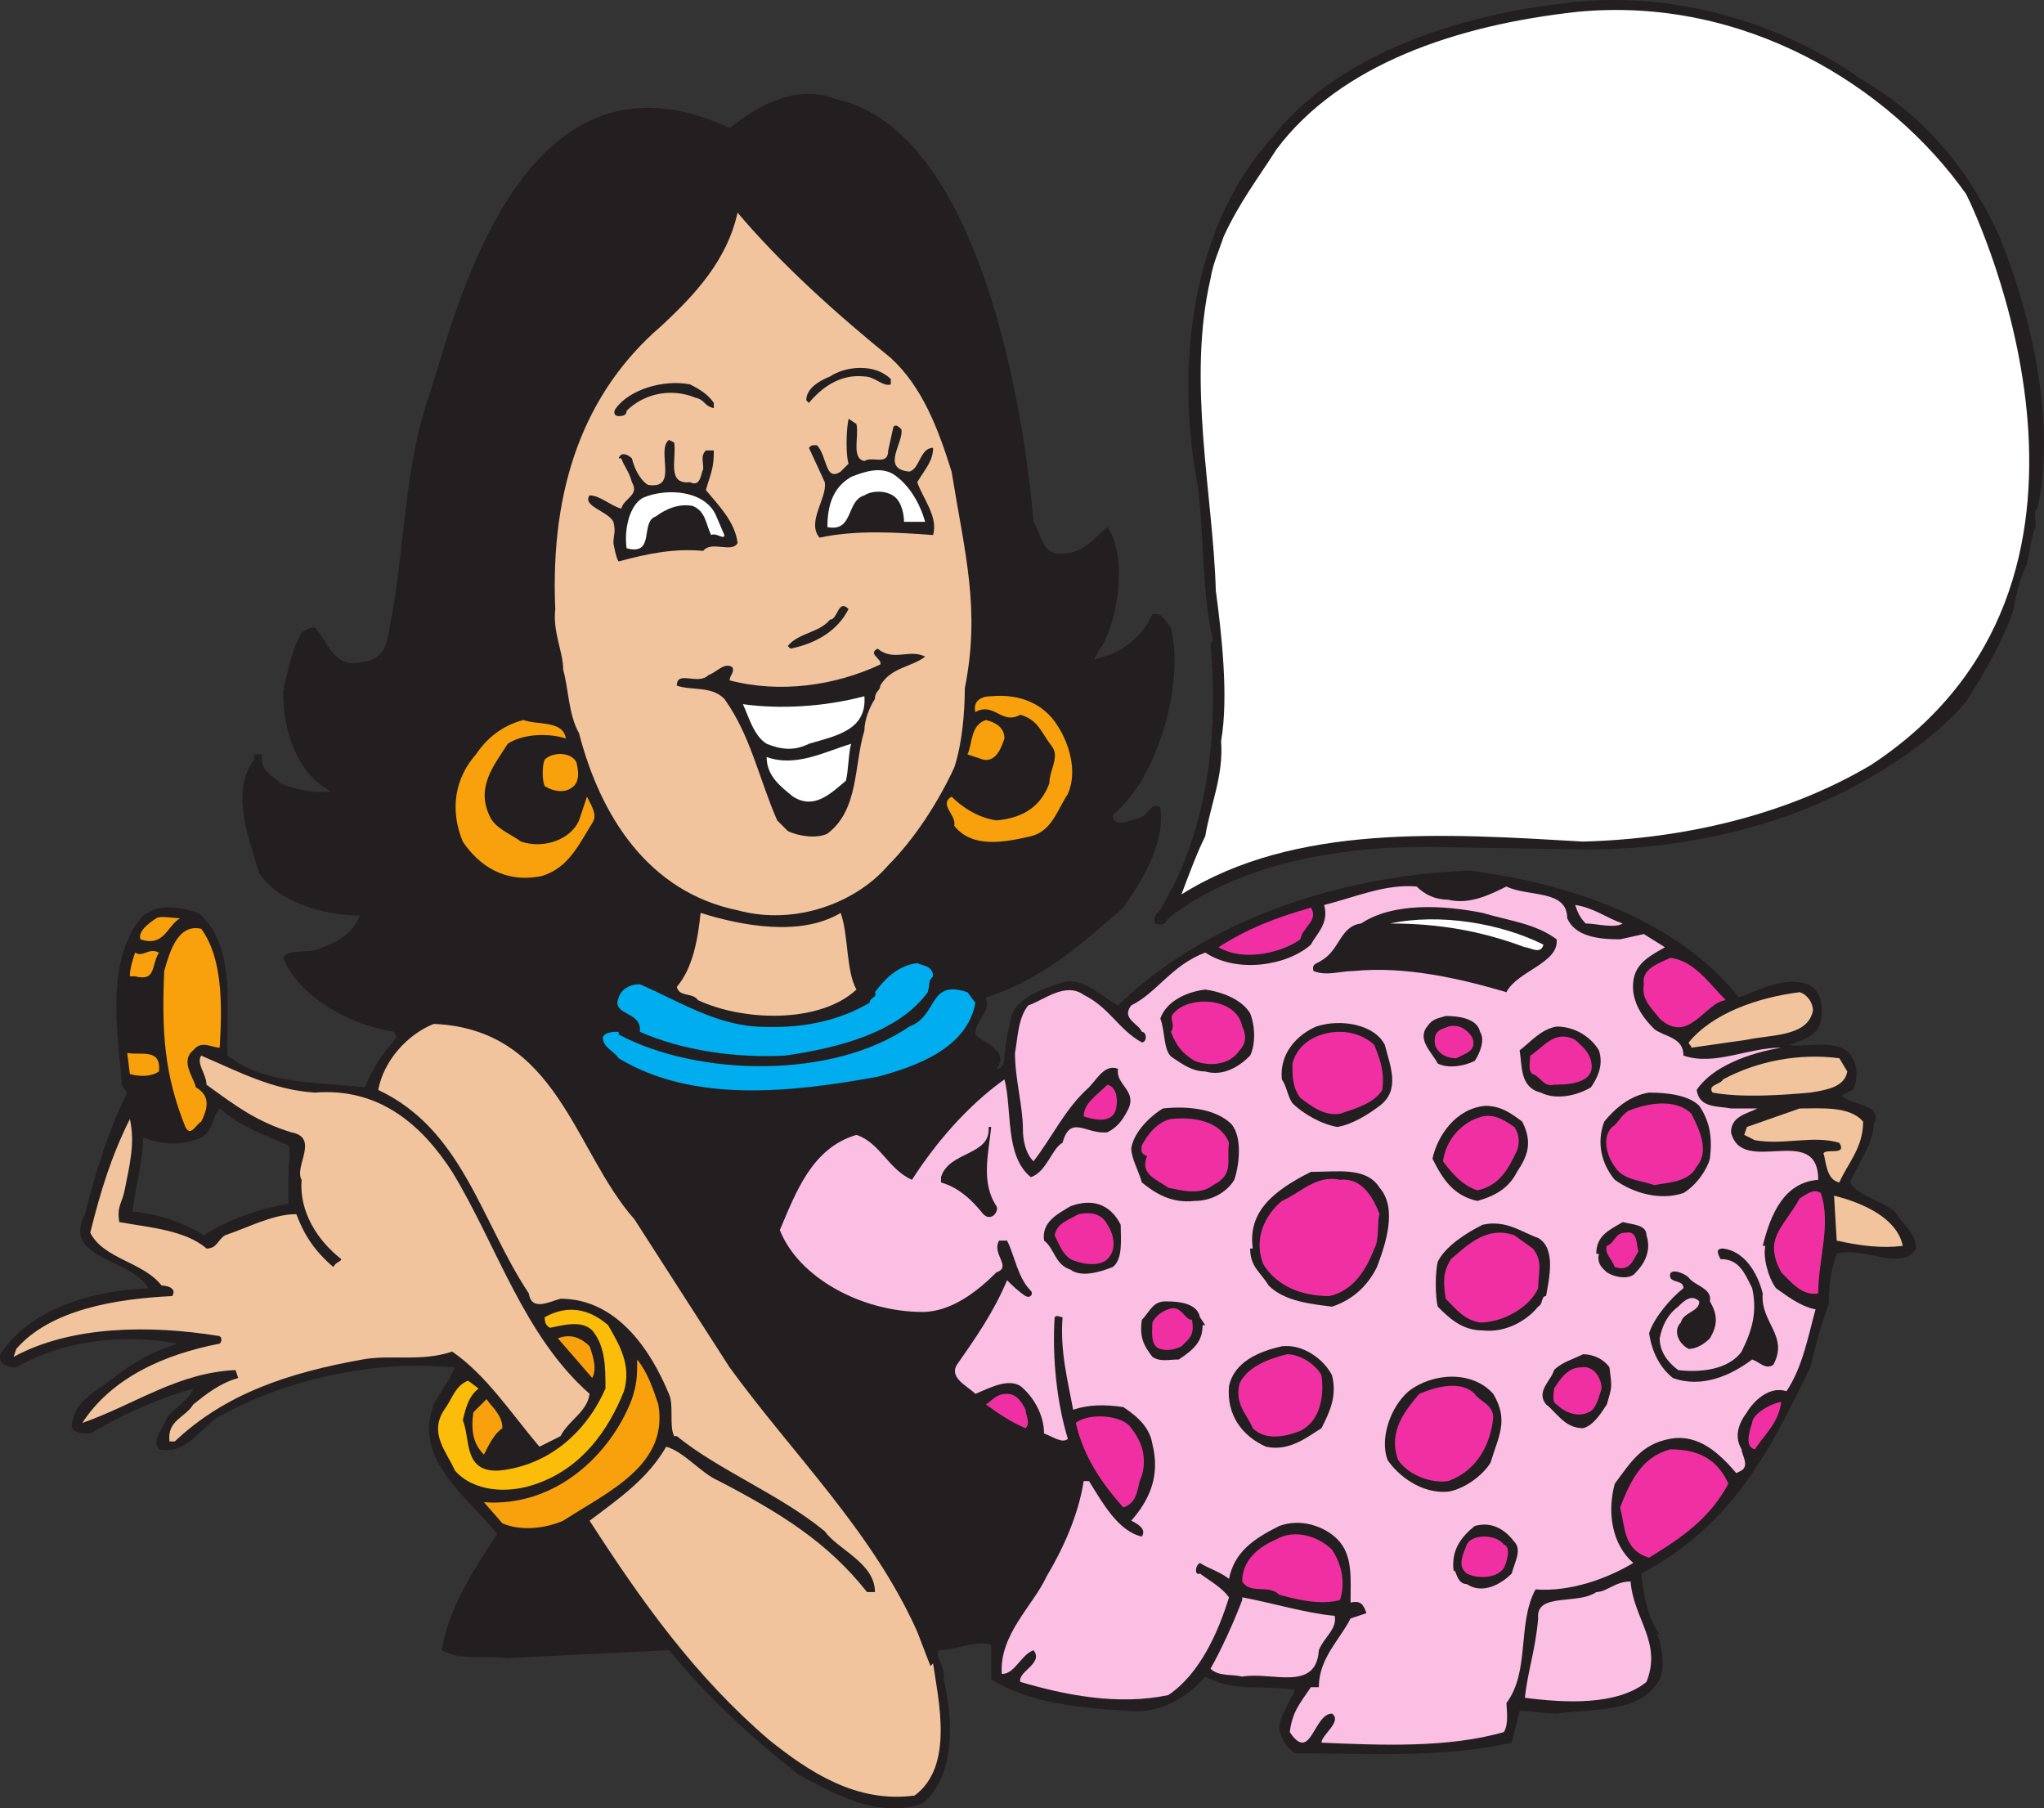 <svg xmlns="http://www.w3.org/2000/svg" width="580.209" height="513.227"><rect width="100%" height="100%" fill="#333333" stroke="none"/><path fill="#231f20" fill-rule="evenodd" d="M293.367 148.097c2.25 3 2.25 9.75 8.25 9 6 0 9-4.5 12.75-7.5 5.25 7.5 3.75 24-1.5 33.75-.75.75-1.5 2.25-2.25 3.75 7.5-1.5 13.5-6 16.5-12.75 3-.75 3.75 2.25 5.25 3.75 3.75 15-3 42-16.5 53.25 0 3.75 5.25 1.5 7.5.75 3-.75 3-4.5 6-3 1.5 11.25-6 21.75-10.5 28.5-11.25 9.75-22.5 20.25-39 25.5 1.5 4.5-3 6-3 10.5 3 3 9.75 4.5 6 9.75 1.5 0 2.25-1.5 2.25-3 0-2.25.75-6.75 1.5-9.75.75-7.5 9-9.75 15.75-12 6-.75 10.5 4.5 15 6.75 24-23.25 60.75-36.75 99.75-38.25 29.25 3.75 59.25 14.25 76.5 36 6-2.25 12.75-6 19.5-3.75 3.75 1.5 4.5 6 3.75 10.5-.75 3.75-4.5 5.25-9 6.75 6 .75 15-2.25 18 3.75 1.5 2.25 1.5 6.75 0 9l-3 1.5c2.25 3 12 2.25 9 8.25 0 5.25-4.5 11.25-6.75 16.5 2.25 3.75 9 5.25 12.75 8.25 2.25 3.75 6 6 6 10.5-3.75 6.75-15-.75-22.5 1.5-1.5 4.5-2.25 8.25-2.25 14.25-2.25 6-3.75 12-5.25 18-12 24.75-22.5 45-48 58.5.75 6 1.5 12 5.25 17.25h-.75c1.5 3 2.25 9.75.75 12.75-5.25 9.75-18.75 8.25-29.25 9.75-3 0-7.5-.75-10.5-.75l-2.25 9c-19.5 4.5-42.75 3-61.5 3-2.25-1.5-3.75-3.75-4.5-6.75 0-3.75 3-7.5 4.5-11.25-9.75-1.5-17.25.75-25.5-3.75-4.5 5.25-12 10.5-21 9.75-14.25-.75-29.25-2.25-39.75-9v-9.75c-4.5-1.5-9.75 1.5-15 1.5-.75 2.25 2.25 5.25 1.5 8.25 3 12.75 3 27.75-6 35.25-12.75 4.5-25.5-3-35.25-8.25-14.25-11.25-25.5-21.75-36.75-35.25l-45.75 2.25c-6.75-.75-13.5.75-18.75-2.25 2.25-12.75 9-22.5 15.75-33-8.25-10.5-24-21-18-36.75 1.5-3 4.5-6.75 6-10.5-24-2.25-48.75 3.75-67.5 14.25-5.25 3.75-9 10.5-16.5 9-2.25-3 1.5-6 2.25-9 2.25-3 6-4.5 7.5-8.25-10.5 3-20.25 7.5-29.25 12.75-2.25 0-5.25 0-5.25-2.25.75-7.5 7.5-9.75 12.75-14.25 6-4.5 10.5-6.75 17.25-9-15.75-3-33-.75-45.75 6.75-2.25 0-5.25-.75-4.5-3.75 8.25-12.75 25.5-18 42-18.75-4.5-8.25-24.75-8.25-18-21 3-12 6.75-24 12-34.5l-2.25-3 .75.75c-1.5-16.5-4.5-36 6-48 5.25-3.75 10.5-2.25 15.75-.75 11.25 9.75 7.5 28.5 8.25 40.5 10.5 8.25 25.5 7.5 39 9 2.25-6 5.25-9.75 9-14.25l-.75-1.5c-14.25-2.25-27.75-11.25-31.5-21 1.5-3 7.5-.75 11.25-3 4.5-1.5 9-4.5 10.5-9-9.75 0-23.25-3.75-28.5-12-3-9.75-8.25-23.25-1.5-32.25v-1.5h2.25c-.75 4.5 3 6 5.25 8.25 3.75 1.5 9.75 3 14.25 2.25-9.75-5.25-13.5-17.25-13.5-28.5 1.5-6 2.25-11.25 5.25-16.5.75-.75 2.25-1.5 3.75-1.5 3.75 3.75 5.25 12 13.5 9.75 3 0 6-2.25 6.75-5.25 5.25-21.75 4.5-48 12-69.75 6.75-19.5 24.75-105 85.5-76.5 7.5-6 18.75-12.75 30-8.25 42 9 54 92.25 56.25 120m-231 166.5c-2.25 2.25-1.5 6-5.25 8.25-5.25 2.25-10.5 2.25-16.5 0 0 6.75-2.25 14.25-3 21 7.5.75 14.25 3 20.25 6.75 6.75-4.5 15.75-7.5 24-9v-7.5c0-3.75.75-7.5 0-9-6.75-3-13.5-5.25-19.5-10.5"/><path fill="#231f20" fill-rule="evenodd" d="M567.867 67.847c9 22.5 15.75 52.5 10.5 76.5-1.5.75 0 4.5-.75 6v-.75c-.75 2.25-1.5 6.75-2.25 10.5-1.5 3-3 7.5-3.75 12.75-3 9-8.25 18-13.5 26.25-8.25 9.75-20.25 18-33 24.75-21.75 11.25-48 17.25-75 17.25l-45-.75c-27 0-54 5.25-73.5 20.25-.75 1.5-1.5 2.25-3.75 1.5-.75-3 1.5-3 2.25-5.25 12.75-21.75 15.75-48 13.5-74.25l.75-.75c-3.75-15-2.25-35.25-5.25-48.75-5.25-34.5.75-70.5 21.75-93.75 17.25-22.5 50.25-34.5 81.75-38.25 31.5-4.5 63 5.25 86.25 21.75 18 10.5 30.75 26.25 39 45"/><path fill="#fff" fill-rule="evenodd" d="M558.117 55.097c3.75 7.5 51.75 110.25-27 162-24 14.25-53.25 21-81.75 21.75-39-2.25-81.75-5.25-114 15 2.25-6 4.5-12 6.75-16.5 1.5-9 5.25-17.25 4.5-27 2.25-12.75 0-31.5-1.5-42.75-.75-27-8.25-59.25-1.5-88.5.75-4.5 2.25-7.5 3.75-12 4.5-9.75 9.75-16.5 15-24.75 18-24 51-35.25 85.5-39 47.25-4.5 88.5 21 110.25 51.75"/><path fill="#f1c49e" fill-rule="evenodd" d="M252.867 101.597c9 8.25 13.5 20.25 17.25 32.25 3.75 23.25 8.25 39 3.75 61.5 0 6.75-.75 15.75-3 22.5-4.5 9.75-11.25 20.25-18.75 27.75-9 10.5-26.25 17.25-42.75 12.75-25.5-5.25-39-27-45-50.25-3-5.25-3-12.75-4.5-18 0-5.25-3-10.5-2.25-17.25-1.5-34.5 8.25-61.5 30-80.25 9.75-9 18.75-18.75 21.75-32.25 12 14.25 27.75 28.5 43.5 41.25"/><path fill="#231f20" fill-rule="evenodd" d="M252.867 107.597v1.5c-2.25.75-4.5-2.25-7.5-2.25-6.75-.75-12 3-15.75 7.5l-.75-.75c0-3 3-5.25 6.75-6.75 4.5-3 12.75-3.75 17.25.75m-50.25 6.75v1.5c-3-.75-2.25-2.25-5.25-3-7.5-3-15-.75-19.5 3.75 0 1.5-1.5 1.5-2.25 1.5-1.5 0-1.5-1.5-.75-2.25 3.75-5.25 13.5-8.25 21-6.75 3 1.5 5.25 3 6.75 5.25m40.5 6c.75 3.75-1.5 9.75 2.25 10.5 2.25-1.5 6.75 1.5 6.75-3l1.5-6.75c.75-.75 1.5 0 2.25.75.75 3.75-6 11.25 2.25 12 3-.75 3-6.75 6.75-6.75 0 3.75-2.25 6-4.5 9.75 1.5 4.5 6 9.75 4.5 15-10.5-.75-21.75-1.5-32.25.75-3.75-4.5 2.25-11.25 1.5-15.75l-4.5-9.75c.75-.75.75-.75 2.25-.75 3 3 2.25 10.5 6.75 7.5l2.25-2.25h-.75.75c-.75-2.25-.75-9 0-12.75l2.25 1.5m-51.75 5.25c.75 4.5-2.25 12 4.5 11.25 3 1.5 3-2.25 3.75-3.75 0-2.25-.75-3.75.75-5.25h2.25c0 5.25-.75 6-2.25 11.25 3.75 4.5 8.25 9 9 15-1.5 3-7.5-.75-9.75 2.25-8.25-.75-15.75.75-24 3-.75-.75-1.5-5.25-1.5-5.25 0-2.25.75-3 0-6-1.5-3-9-4.5-6.75-7.5 3 0 6 3 9 3.75.75-3 5.25-3.75 3-7.5-.75-3-2.25-4.5-3-6.75h-.75c.75-2.25 3-.75 3.75 0 .75 3 2.25 6 4.5 7.5 9 1.5 2.25-9.75 6-12.75l1.5.75"/><path fill="#fff" fill-rule="evenodd" d="M262.617 148.097h-6c0-2.25-.75-5.25-2.25-6.75-2.25-2.25-6.75-2.25-9-.75-5.25 1.5-3 10.5-10.5 9 0-6 1.5-11.25 6.75-14.25 3.75-1.5 8.25-3 12-.75 4.5 3 7.5 8.25 9 13.5m-59.25-1.5 2.25 5.25c0 1.5-2.25-.75-3.75 0-1.5-3-1.5-6.75-5.25-8.25-3.75-.75-7.5.75-10.5 3-4.5 1.5 0 11.25-8.25 9-.75-5.25.75-12 4.5-14.25 6.75-3 18-2.25 21 5.25"/><path fill="#231f20" fill-rule="evenodd" d="M240.867 172.847c-3 6-9 9.75-16.5 11.25l-.75-.75c3-3.75 9-3.75 12-7.5 2.25 0 2.25-6 5.25-3m21.75 13.5c-3.75 3-9.75 3-12.75 8.25 0 1.5-1.5 1.5-1.5 3.75-1.5 2.25-3 6-3 9-3 9.75-1.5 22.5-10.5 29.25-3 1.5-8.25.75-11.25-.75l-3-3c-5.25-12-7.5-24-15-34.5-3.75-3.75-9-2.25-13.5-3.75 0-4.5 6 0 9-3 2.25-.75 4.5-3.75 6.75-2.25.75 1.5-.75 2.25-.75 3.75 14.25 3.75 30 1.5 42.75-4.5.75-1.5-3.75-3-.75-4.5 4.5 3.75 9 0 13.5 2.25"/><path fill="#fff" fill-rule="evenodd" d="M245.367 197.597c.75 9.75-8.25 11.25-15.75 13.5-4.5 2.25-8.25 1.5-12 0-3.75-2.25-5.25-8.25-6.75-11.25 10.5 1.5 23.25.75 34.5-2.25"/><path fill="#f9a10d" fill-rule="evenodd" d="M300.117 205.847c3 4.5 6 12.75 3 19.5-3 4.5-4.5 10.5-10.5 12-6.75 1.5-16.5 3.75-21.75-3 .75-3-4.5-6-.75-8.25 3 3 7.5 6 12.75 6.75 8.25-.75 12.75-4.5 15-10.5 0-3.75 3-7.5.75-10.5-3-3.75-3.75-7.5-9-9-5.25 3-7.5-3.75-12.75-.75-.75-3 1.5-4.5 4.5-4.5 8.25-.75 15 2.25 18.75 8.25m-139.5 3.75c-4.5-1.5-12-1.5-16.5 1.5-3.75 6-9 12-5.25 20.25 1.5 3.75 6 5.25 9 7.5 6.75 2.25 14.25-.75 16.5-6l2.25-6.75c1.5 3 3 5.25 1.5 7.5-3.75 6-6.75 12.75-14.25 15-10.5 2.25-18-3-22.5-9.75-3.75-9-2.25-18 3.75-24.75 3-4.5 7.5-8.25 13.5-9.75 3.75 1.5 11.25 0 12 5.25"/><path fill="#f9a10d" fill-rule="evenodd" d="M285.117 209.597c-.75 2.25-2.25 6.75-6 6l-4.5-1.5c1.5-3 .75-8.25 5.25-9.75 3 .75 5.25 2.25 5.25 5.25"/><path fill="#fff" fill-rule="evenodd" d="M241.617 211.097c-.75 2.25-.75 7.5-1.5 10.5-4.5 3.75-9 8.25-15 4.5-3.75-3-7.5-6-7.5-11.25 8.25 3 16.5-1.5 24-3.75"/><path fill="#f9a10d" fill-rule="evenodd" d="M163.617 216.347c.75 3 .75 5.25-.75 6.75-2.25 2.25-6 1.5-8.25 0-.75-1.5-.75-6 0-7.5 2.25-2.25 7.5-2.25 9 .75"/><path fill="#fbbfe3" fill-rule="evenodd" d="M411.117 255.347c6 1.5 12-1.5 16.5-3.75 6 3 17.25.75 17.25 9 2.25 5.25 9 6 15 6l6.75-1.5 6 3.75c-5.25 3-9.75 5.25-9 12.75.75 4.5 3 7.5 6 10.5 3 2.25 8.25 2.25 8.25 7.5 9 3 18-2.25 27.75-2.25-9 1.5-19.5 5.25-24 12 .75 5.25 6 4.5 9.75 5.25h7.5c-3 1.5-7.5 2.25-7.5 6.75 3 12.75 24.75-3 24.75 13.5-9.75.75-13.5 9.75-15.75 18.75h.75c-.75 3 .75 9 3 12 2.25 1.5 6.75 5.25 11.25 6-2.25 8.25-3.75 16.5-8.25 23.25-4.5-1.5-9 2.25-11.25 6-2.25 3-3.75 6.75-1.5 10.5 0 1.5 2.25 4.5 0 6l-1.5.75c-4.5-5.25-10.5-11.25-18.75-9.75s-11.25 6.75-15.75 12.75c-2.25 8.25-.75 17.25 5.25 22.5-7.5 4.5-18 8.25-27.75 7.5-5.25 9.75-1.5 23.25-8.25 32.25 0 1.5.75 6-.75 8.25-15.75 4.5-34.5 3.75-51.75 3 0-2.25 6-6 3-8.25-5.25 0-6 14.25-12 5.25.75-6 3-8.25 6-12.75h2.25c0-8.25 6-13.5 9-19.5l4.5-1.5c-.75-2.25-1.5-3.75-4.5-3 0-6.75.75-13.5-3.75-18-3.75-3.75-10.5-6-16.5-3.75-7.5 3.75-12.75 7.5-14.25 15-3-2.25-6-3-8.25-4.5-1.5.75-1.5 3.75 0 3 3 2.25 6 3.75 8.25 6.75-3 9.75-8.25 21.75-17.25 27.75-14.25 3-29.25 0-42-3.75-.75-3 6.75-5.25 3.75-9-3.75 1.5-5.25 6.75-9 6.75-.75-11.25 9-19.5 12.75-27.75 4.5-7.5 9-17.25 10.5-27h1.5c3.75 6 8.25 14.25 15 15.75 1.5-2.25-1.5-3.75-3-4.5 5.25-6 8.25-12.75 6-21.75-.75-4.5-3.75-7.5-8.25-10.5-5.25-.75-9.75-.75-14.25.75-1.5-8.25-3.75-16.5-3-26.25-.75 0-1.5-.75-2.25 0-.75 12 .75 24.75 3.75 34.5-1.5 1.5-4.5-.75-6.75-1.5 0-5.25-3-10.5-6.75-13.5-3.75-2.25-9 .75-12.75 2.25-2.25-2.25-7.5-4.5-5.25-8.25 5.25-7.5 10.5-15 14.25-24 1.5 1.5 3 3 5.25 4.5 1.5.75 2.25-.75 1.5-1.5-3.75-3.75-4.5-9.75-6.75-14.25h-2.25c-2.25 3.75 3.75 7.5-.75 9-5.25 5.25-12.75 11.25-21 11.25-17.25 0-35.25-9.75-40.5-23.25 4.5-10.5 9-23.25 21.75-27 6.75 2.25 9 9.75 15.75 12.75 6.75-10.5 15.75-21 26.25-28.5 2.25 8.25 0 21.75 7.5 27.75 4.5-1.5 6-8.25 9-9.75 2.25-8.25 6.75-2.25 12.75-3 3-1.5 4.5-3.75 6-6.75 2.25-5.25-3.75-6.75-3-11.25-3.75-1.5-6 3-8.25 5.25-6.75 6-10.5 14.25-15.75 21-2.25-2.25-3-6-3-9 0-6.75-2.25-14.25-2.25-21.75.75-3.75.75-9.75 3.75-13.5 4.5-1.5 10.5-6.75 15.75-3 7.5 3.75 9.75 9.75 16.5 13.5 1.5 0 1.5-3 0-3-.75-2.25-6-3.75-3-7.5 7.5-3.75 11.25-11.25 21-15 9 6 23.25 3.75 30-2.25 1.5-3 5.25-6 3.75-11.25 9-2.25 17.25-6 26.25-5.25 2.25 2.25 5.25 3.75 9 3.75"/><path fill="#fbbfe3" fill-rule="evenodd" d="M460.617 262.097c-2.25 1.5-7.5 0-10.5 0-1.5-1.5-2.25-3-3-5.25 5.25.75 9 3.75 13.5 5.25"/><path fill="#f030a2" fill-rule="evenodd" d="M369.117 266.597c-5.25 3.75-15 6-21.75 3l-1.5-.75c8.25-5.25 15.75-8.25 26.25-11.25 2.25 3.75-2.25 5.25-3 9"/><path fill="#231f20" fill-rule="evenodd" d="M441.867 266.597c.75 6.75-11.25 9-14.25 15-12.75-3.75-28.5-7.5-43.5-6-3.75 0-7.5 1.5-11.25 0-.75-2.25 1.5-2.25 2.25-3 5.25-3 5.25-9.75 11.25-10.5 9-6 23.25-5.25 34.5-3 7.5 2.25 15 3 21 7.5"/><path fill="#f1c49e" fill-rule="evenodd" d="M238.617 259.097c2.25 6 1.5 16.5 4.5 21.75-10.5 9.75-32.25 9-45 3-1.5-2.25-5.25-.75-6-3.75 4.5-5.25 6-13.5 6.75-21 12 3.75 28.5 6.75 39.75 0"/><path fill="#f9a10d" fill-rule="evenodd" d="M51.117 260.597c-3.75 2.25-4.5 8.25-11.25 6-.75-2.25 2.25-4.5 4.5-6 1.5-.75 4.5 0 6.75 0"/><path fill="#fff" fill-rule="evenodd" d="M438.117 268.097c-.75 3-3.75.75-5.25.75-12-4.5-24-6.75-38.25-6.75 14.25-3 31.5 0 43.5 6"/><path fill="#f9a10d" fill-rule="evenodd" d="M57.117 263.597c6 8.25 6 21 5.25 33.75-2.25 0-5.25-2.25-7.5.75-3.75 3 0 7.5.75 10.5 3.75 2.25 3.75 5.25 1.5 9.75-1.5.75-3 4.5-4.5 1.5-6-15-6.75-27-6-44.25 1.5-5.25 3.75-13.5 10.5-12m-12 6.75c-2.25 3.75-.75 8.25-6.75 6.75h-1.5c0-2.25.75-4.5 1.5-6.75 2.25 1.5 3.75-1.5 6.75 0"/><path fill="#f030a2" fill-rule="evenodd" d="M489.867 283.847c-6 .75-10.5 12.75-18.75 5.25-2.25-3-5.25-5.25-4.5-9.75-.75-4.5 4.5-6 7.5-7.5 6.75.75 11.25 7.5 15.75 12"/><path fill="#00adef" fill-rule="evenodd" d="M264.867 277.097c-1.5 1.5-.75 1.5-1.5 4.5-8.25 11.25-24.75 15.75-40.5 18-14.25.75-29.25-1.5-41.25-6.75.75-6-8.25-4.5-6-9.75.75-2.25 3-3.75 6-3.75 10.5 4.5 21 11.25 33 12 12.75.75 23.25-1.5 32.25-6.75 0-1.5 2.25-1.5 1.5-3 2.25-3 6-7.5 12-8.25 1.5.75 4.5.75 4.5 3.75"/><path fill="#00adef" fill-rule="evenodd" d="M276.867 284.597c-2.25 12.75-16.5 18-27.75 21-24.75 4.5-52.5 7.5-73.5-5.25-1.5-2.25-4.5-3-4.5-6 .75-1.5 3-1.5 4.5-1.5v.75c22.5 12 60.75 12.75 82.5-2.25 8.25-3 5.25-13.5 16.5-9.75l2.25 3"/><path fill="#231f20" fill-rule="evenodd" d="M354.867 287.597c1.5 3.75 1.5 9 0 12-3 3-7.5 6-12.75 4.5-3.75 0-6.75-2.25-9-3.75-3-1.5-2.25-7.5-3.75-11.25 1.5-4.5 6.75-7.5 12.75-8.25 5.25.75 10.5 3 12.75 6.75"/><path fill="#f1c49e" fill-rule="evenodd" d="M514.617 286.847c-1.5 7.5-12 6.75-18.75 8.25l-15.75 2.25c0-.75-.75-.75-.75-1.5 6.75-8.25 19.5-12.75 31.5-14.25 2.25.75 3.75 3 3.75 5.25"/><path fill="#f030a2" fill-rule="evenodd" d="M352.617 291.347c1.5 3 .75 5.25-.75 6.75-3 4.5-9 4.5-12.75 3-3.75-2.25-5.25-4.5-6.75-8.25 1.5-2.25-.75-3.75.75-5.25 4.5-5.25 18-4.5 19.5 3.75"/><path fill="#231f20" fill-rule="evenodd" d="M420.117 292.847c1.5 2.25 0 6-1.5 8.25-3 1.5-7.5 2.25-10.5.75-1.5-3-6-6.75-3-10.5 1.5-2.25 3-2.25 5.25-3 3.75 0 9 .75 9.75 4.5m-27 3.75c1.5 6 4.5 12.75-1.5 17.25-3 2.25-7.5 5.25-12 6-4.5-.75-9.75-3.75-12.75-6.75-1.5-2.25-1.5-4.5-3-6.75-.75-7.5 4.5-12.75 9.75-15 6.75-2.25 16.5-.75 19.5 5.25"/><path fill="#f1c49e" fill-rule="evenodd" d="m180.117 346.097 27 42c18 24.75 40.5 46.5 53.25 75l3.75 9.75.75-.75c1.5 10.5 6 29.25-5.25 37.5-16.5 2.25-30-6.75-41.25-15.75-21-18-36-39-51-62.25 9-6.75 16.5-12 21.75-21 5.25 1.5 9.75 7.5 15 9.75 17.25 9 30.75 17.25 42 31.5h2.25c0-8.25-10.5-12-14.25-17.25-12.75-10.5-30-17.25-42-27h-.75c-1.5-3 0-9-1.5-12-5.25-12.75-15-27-30.75-27-3 .75-8.25 3.75-9-1.5-13.5-20.25-18.75-46.5-42.75-57.75 1.5-8.25 8.25-15.75 15.75-18.75 35.25 1.5 39.75 36 57 55.5"/><path fill="#f030a2" fill-rule="evenodd" d="M417.867 294.347c1.5 3.75-1.5 4.5-4.5 6-3 0-5.25-1.5-6-3.75-.75-4.5 2.25-4.5 3.75-5.25 3-.75 5.25.75 6.75 3"/><path fill="#231f20" fill-rule="evenodd" d="M453.867 298.097c1.5 4.5-.75 8.25-2.25 10.5-3.75 2.25-9.75 3.75-14.25 1.5-6-1.5-5.25-7.5-6-12 3-2.25 6-6 10.5-6.75 5.25 0 9.75 3 12 6.75"/><path fill="#f030a2" fill-rule="evenodd" d="M390.117 296.597c1.5 3.75 3 7.5 2.25 12.75-2.25 3.75-7.5 5.25-12 6.75-4.5.75-8.25-2.25-11.25-4.5-2.25-3-2.25-6-2.25-9.75 1.5-6 7.5-9 13.5-9 3.75 0 7.5 1.5 9.75 3.75m61.5 4.5c1.5 6-5.25 6.75-10.5 6.75-3 .75-3.75-2.25-6-3-1.5-.75-.75-3.75-.75-5.25 3.75-2.25 6.75-7.5 12.75-4.5 1.5 1.5 3.75 3 4.5 6"/><path fill="#f9a10d" fill-rule="evenodd" d="M45.117 304.097c-2.25 1.5-5.25 1.5-8.25.75l-.75-6c3.75.75 9.75-1.5 9 5.25"/><path fill="#f1c49e" fill-rule="evenodd" d="M524.367 304.097c-.75 4.5-6 5.25-10.5 6-8.25.75-19.5 1.5-27.75 0-1.5-2.25 2.25-2.25 3-3.75 9.75-5.25 21.75-7.5 33-6l2.25 3.75m-435 6c18.75-1.5 30.75 9.75 39 22.5 12.75 21 20.25 46.5 39 63-.75 5.25-6 7.5-8.25 12l-6 3c-8.25-9.75-15-20.25-24.75-27-9 3-17.25.75-25.5 2.25-21 3.75-39 9.75-53.25 23.25h-1.5c-.75-6 4.5-6.75 6.75-10.5 3.75-3 7.5-6 12.75-7.5l-.75-2.25c-16.5.75-28.5 9.75-43.5 15 8.25-12.75 23.25-19.5 39-22.5.75-.75.75-2.25-.75-2.25-18.75-3-41.25-3-57.75 6l.75-2.25c9.75-11.25 28.5-14.25 44.25-15 1.5-2.25-1.5-3-3-3-5.25-6.75-16.5-7.5-20.25-15 3-12 6-21.75 11.25-32.25 1.5 6.75 0 12.75-1.5 20.25-.75 3.75-2.25 4.5-1.5 9 8.25 1.5 18.75 2.25 24.75 7.5 3 0 3-2.25 5.25-3.75 6.75-2.25 13.5-6 20.25-6 2.25 6 5.25 10.5 10.5 15 .75-1.5 2.25-1.5 2.25-2.25-6.75-5.25-12-13.5-11.25-22.5-2.25-3.75 5.25-12-3-13.5-9.75-3-15.75-7.5-24-13.5 0-3-3-6-1.5-8.25 10.5 4.5 20.25 9.75 32.25 10.5"/><path fill="#f030a2" fill-rule="evenodd" d="M316.617 315.347c-1.5 3.75-6.75 2.25-9 1.5 0-3.75 3.75-6 6.75-9 3 .75 3 5.25 2.25 7.5"/><path fill="#231f20" fill-rule="evenodd" d="M482.367 313.847c3 4.5 3.75 9 3 15-.75 3-3.75 7.5-7.5 9.75-6.75 2.25-14.25 0-19.5-3.75-3.75-4.5-5.25-10.5-3-16.5 3-3.75 7.5-7.5 12.75-8.25 5.25 0 11.25.75 14.25 3.75"/><path fill="#f030a2" fill-rule="evenodd" d="M480.117 316.097c2.25 4.5 5.25 10.5 1.5 15-2.25 4.5-8.25 4.5-12 5.25-4.5-1.5-9-1.5-11.25-5.25-2.25-3-3.75-8.25-.75-11.25 1.5-.75 2.25-3 4.5-4.5 5.25-2.25 13.5-3.75 18 .75"/><path fill="#231f20" fill-rule="evenodd" d="M432.117 318.347c3 6 1.5 9.75-1.5 14.25-2.25 4.5-6 6.75-11.25 8.25-6.75-1.5-9.75-6-12.75-12 1.5-6.75 6.75-14.25 15-15 4.5 0 7.5 2.25 10.5 4.5m-82.5.75c3 3.75 2.25 11.25.75 15.75-2.25 3.75-6.75 6-11.25 6-6.75.75-11.25-2.25-15-5.25-.75-3-3-6.75-3-9.75.75-4.5 5.25-9 9-11.25 6.75-.75 15 0 19.5 4.5"/><path fill="#f1c49e" fill-rule="evenodd" d="M528.867 318.347c0 7.5-4.5 12-6.75 17.25-3.75-.75-3.75-6-4.5-8.25.75-1.5 6.75.75 4.5-3-7.5-2.25-15.75.75-24-.75l-3-1.5.75-2.25 15-5.25c6 0 14.25-.75 18 3.75"/><path fill="#f030a2" fill-rule="evenodd" d="M429.867 319.847c1.5 2.25 1.5 4.5.75 6.75-2.25 4.5-4.5 9.75-11.25 11.25-4.5-1.5-7.5-5.25-9.75-8.25.75-6 5.25-11.25 11.25-12.75 3.75-.75 6.75 1.5 9 3m-81 4.5c-.75 5.25 1.5 9-4.5 12-3.75 3-9 1.5-12.75.75-3-2.25-8.25-3.75-6-9-2.25-.75-1.5-2.25-1.5-3 1.5-3 4.5-6.75 8.25-7.5 6.75-.75 14.25.75 16.5 6.75"/><path fill="#231f20" fill-rule="evenodd" d="M281.367 319.847c-.75 7.5-3 15.75 1.5 22.5.75 1.5-1.5 4.5-3.75 2.25-3-3.75-6.75-7.5-12-9v-1.5c2.25-7.5 14.25-6 13.5-14.25h.75m110.25 17.25c5.25 6 1.5 16.5-.75 22.5-2.25 4.5-6 9-12.75 11.25-6-.75-13.5-1.5-18-6-2.25-3.75-5.25-5.25-5.25-10.5h.75c-1.5-10.5 6-16.5 16.5-21.75 7.5 0 15.75-1.5 19.5 4.5"/><path fill="#f030a2" fill-rule="evenodd" d="M391.617 344.597c-.75 1.5 0 7.5-1.5 9.75-2.25 6-6 12-12.75 13.5-8.25 0-15-3-18.75-9-3-7.5.75-14.25 5.25-18 5.25-2.25 9.75-7.5 16.5-6 6.75-.75 9.75 6 11.25 9.75m125.25-6c3 9-.75 18.75-.75 28.5-4.5.75-7.5-3-10.5-6-5.25-9.75.75-12.75 5.25-21 1.5-.75 3.75-3 6-1.5"/><path fill="#f1c49e" fill-rule="evenodd" d="M540.117 353.597c-6 .75-12 0-18.75-1.5l-.75-12.75c9 2.25 18 6.75 19.5 14.25"/><path fill="#231f20" fill-rule="evenodd" d="M318.117 347.597c0 3.75.75 9.75-2.25 12-3.75 1.5-9 3-12 .75-4.5-1.5-4.5-6-7.5-8.25-.75-5.25 3.75-7.5 7.5-9.75 6-2.25 11.25-.75 14.25 5.25"/><path fill="#f030a2" fill-rule="evenodd" d="M314.367 347.597c1.5 2.25 3 6.75 0 9.75-2.25 2.25-7.5 1.5-10.5 0-2.25-1.5-3-3.75-4.5-6.75.75-3.75 4.5-4.5 6.75-6 3.75-.75 6.75 0 8.25 3"/><path fill="#231f20" fill-rule="evenodd" d="M467.367 350.597c1.5 4.5-.75 8.25-3 10.5-1.5 2.25-6 1.5-8.25 0-.75-.75-3-2.25-2.25-5.25h-.75c0-5.25 3.75-6.75 7.5-9 3 .75 6.75.75 6.75 3.75m-30.75.75c5.25 3 3 12 2.25 16.5-1.5 0-.75 2.25-2.25 3-3 3.75-9 7.5-15.75 6.75-6 0-9.75-3.75-12.75-6.75-.75-3-.75-9.75 0-12.75 2.25-4.5 8.25-8.25 12.75-10.5 6.75-1.5 11.25 2.25 15.75 3.75"/><path fill="#f030a2" fill-rule="evenodd" d="M465.117 355.097c-1.5 2.25-2.25 6-6.75 4.5-.75-2.25-3-3.75-2.25-6 2.25-.75 2.25-3.75 5.25-3.75 3.75-.75 3 3.75 3.75 5.25m-30-.75c3 3.75 1.5 6.75 1.5 11.25-2.25 5.25-9.75 9.75-16.5 9.75-4.5-.75-6.75-3.75-9.75-6.75-.75-5.25-.75-7.5 1.5-11.25 3.75-3 9.75-9.75 18-6.75l5.25 3.75"/><path fill="#231f20" fill-rule="evenodd" d="M500.367 367.097c-.75 8.25 7.5 12 3 20.25-2.25 1.5-3.75-.75-6-1.5-6 4.5-14.25 8.25-22.5 5.25-3.75-3-6-7.5-6.75-12.75 1.5-4.5 6-9.75 9.75-12.75 0-2.25-3-1.5-3.75-3-.75-3 3.75-1.5 5.25 0 1.5 2.25 6.75 3 6 6.75 2.25 3.75 2.25 6.75 0 10.5-1.5 1.5-3.75 3-6 3-3-1.5-4.5-5.25-2.25-7.5.75-3 5.25-3 5.25-6-2.25-2.25-4.5 0-6 1.5-3 2.25-4.5 5.25-5.25 9 0 3.75 2.25 6.75 5.25 9 6 .75 14.25 0 18-5.25 3-6 4.5-11.25 3-18-2.25-4.5-3.75-8.25-9-8.25-.75-1.5-1.5-3 .75-3 6 .75 9.75 6.75 11.25 12.75m-159.75 6.75 1.5 2.25h-.75c0 4.5-2.25 6.75-6.75 9.75-3 0-5.25.75-7.5-.75-2.25-3-3.75-5.25-3-10.5 2.25-2.25 3-5.25 6.75-5.25 4.5 0 9 .75 9.75 4.5"/><path fill="#fbbd09" fill-rule="evenodd" d="M172.617 376.097c3 5.25 6.75 11.25 4.5 18.75-4.5 11.25-12 21.75-24.75 26.25-8.25 3-18 2.25-23.25-3.75-2.25-5.25-7.5-10.5-3-17.25 2.25-3 3-6.75 6.75-8.25l3 2.25c-3 2.25-3.75 6-4.5 9 2.25 5.25 0 15 10.5 14.25 14.25-1.5 24.75-11.25 30-23.25 0-6 0-12-3.75-16.5-3-3-8.25-1.5-12-.75-1.5-.75-1.5-2.25-1.5-3 6.75-3.75 12.75-2.25 18 2.25"/><path fill="#f030a2" fill-rule="evenodd" d="M338.367 374.597c.75 4.5-.75 5.25-3 7.5-1.5.75-3.75 1.5-6 .75-3-.75-2.25-5.25-2.25-7.5.75-1.5 2.25-3 4.5-3.75 3.75-1.5 4.5 3 6.75 3"/><path fill="#f9a10d" fill-rule="evenodd" d="M167.367 382.097c.75 2.25 2.25 6 .75 9l-9.75-11.25c3.75-1.5 6.75 0 9 2.25"/><path fill="#231f20" fill-rule="evenodd" d="M378.117 390.347c1.5 6-.75 10.5-3 15-3.75 2.25-9 6.75-15.75 5.25-6.75-3-11.25-9-10.5-17.25 1.5-6.75 8.25-9.75 15-11.25 6-.75 12 3.75 14.25 8.25"/><path fill="#f030a2" fill-rule="evenodd" d="M375.117 390.347c.75 5.25 0 12.75-6 15.75-3.75 1.5-9.75 3-13.5-.75-1.5-3.75-5.25-6.75-3.75-12.75 2.25-4.5 7.5-6.75 13.5-8.25 3.75 0 8.25 3 9.75 6"/><path fill="#231f20" fill-rule="evenodd" d="M456.867 388.097c.75 6 .75 5.25-.75 10.5-1.5 2.25-3.75 6-6.75 6.75-5.25 0-7.5-4.5-10.5-6.75-3-3.75 1.5-6.75 2.25-9.75 2.25-2.25 5.25-3 8.25-4.5 3 0 6 1.5 7.5 3.75"/><path fill="#f9a10d" fill-rule="evenodd" d="M186.867 398.597c3 17.25-14.25 24.75-27 33-5.25 2.25-12 3-17.25.75l-5.25-6c20.25 1.5 36-13.5 42-29.25 1.5-4.5 1.5-6.75 1.5-11.25 3 3.75 4.5 8.25 6 12.75"/><path fill="#f030a2" fill-rule="evenodd" d="M454.617 394.097c-.75 2.25-1.5 6-3.75 6.75-3 1.5-6.75 0-9-2.25-1.5-.75-.75-3-.75-4.5 1.5-2.25 3.75-6 7.5-6 3.75-.75 6 3 6 6"/><path fill="#231f20" fill-rule="evenodd" d="M423.867 395.597c4.5 7.5 1.5 12-.75 19.5-2.25 3.75-7.5 7.5-12 8.25-7.5.75-14.25-4.5-17.25-9-2.25-6 .75-15 6-19.5 6.75-5.25 18-6 24 .75"/><path fill="#f030a2" fill-rule="evenodd" d="M423.867 402.347c-.75 7.5-4.5 15-12.75 18-4.5.75-11.25-1.5-14.25-6-3-8.25 2.25-14.25 6-18.75 5.25-2.25 12-3.75 15.75 0 1.5 2.25 5.25 3 5.25 6.75m-132.75-2.25c0 1.5 1.5 3.75 0 5.25-3.75-1.5-8.25-4.5-11.25-6.75 2.25-1.5 3-3 6-3s4.5 3 5.25 4.5"/><path fill="#f9a10d" fill-rule="evenodd" d="M142.617 405.347c-2.25 1.5-3.75 4.5-5.25 7.5-3-3-3.75-6.75-3-12l3.75-3.75c1.5 2.25 4.5 4.5 4.5 8.25"/><path fill="#f030a2" fill-rule="evenodd" d="M505.617 397.847c-.75 6-4.5 9-7.5 13.5-3-.75-1.5-5.25-.75-7.5 0-2.25 4.5-5.25 8.25-6m-184.5 7.5c3 3.75 4.5 8.25 3 13.5-1.5 3-.75 7.5-5.25 9-6-6.75-11.25-14.25-13.5-24 3.75-3 13.5-2.25 15.75 1.5m169.5 15.75c-5.25 9.75-12.75 15-22.5 21-7.5-2.25-6.75-9-8.25-14.25 3-7.5 6-14.25 14.25-16.5 8.25 0 13.5 3 16.5 9.75"/><path fill="#231f20" fill-rule="evenodd" d="M429.867 437.597c2.25 2.25 0 6-.75 9-3 3-8.25 6-12.75 3-3 0-3-4.5-3.75-3.75-.75-6 2.25-9.75 6-12.75 5.25-1.5 9 1.5 11.25 4.5"/><path fill="#f030a2" fill-rule="evenodd" d="M378.117 439.847c3 4.5 3.75 9.75 2.25 14.25-5.25 1.5-12 0-17.25-1.5-3-3-8.25 0-10.5-3.75 0-6 4.5-9.75 9.75-12 5.25-3 12-.75 15.75 3m48.75-1.5c2.25.75.75 5.25 0 6.75-2.25 3-7.5 3-10.5 1.5-3-2.25-.75-6 0-8.25 1.5-3 8.25-3 10.5 0"/><path fill="#fbbfe3" fill-rule="evenodd" d="M462.867 448.847c.75 10.5 9 17.25 4.5 28.5-8.25 6.75-23.25 6-34.5 4.5.75-7.5 3-13.5 3.75-22.5-.75-7.5 11.25-3.75 16.5-7.5 3 0 5.25-3 9.75-3m-84 9.75c.75 3.75-3 6-4.5 9.75-.75 12-13.5 6-21.75 7.5-3-.75-6.75 0-9-2.25 3-5.25 6.75-13.5 9-19.5v-.75c8.25 1.5 18 4.5 26.25 5.25"/></svg>
